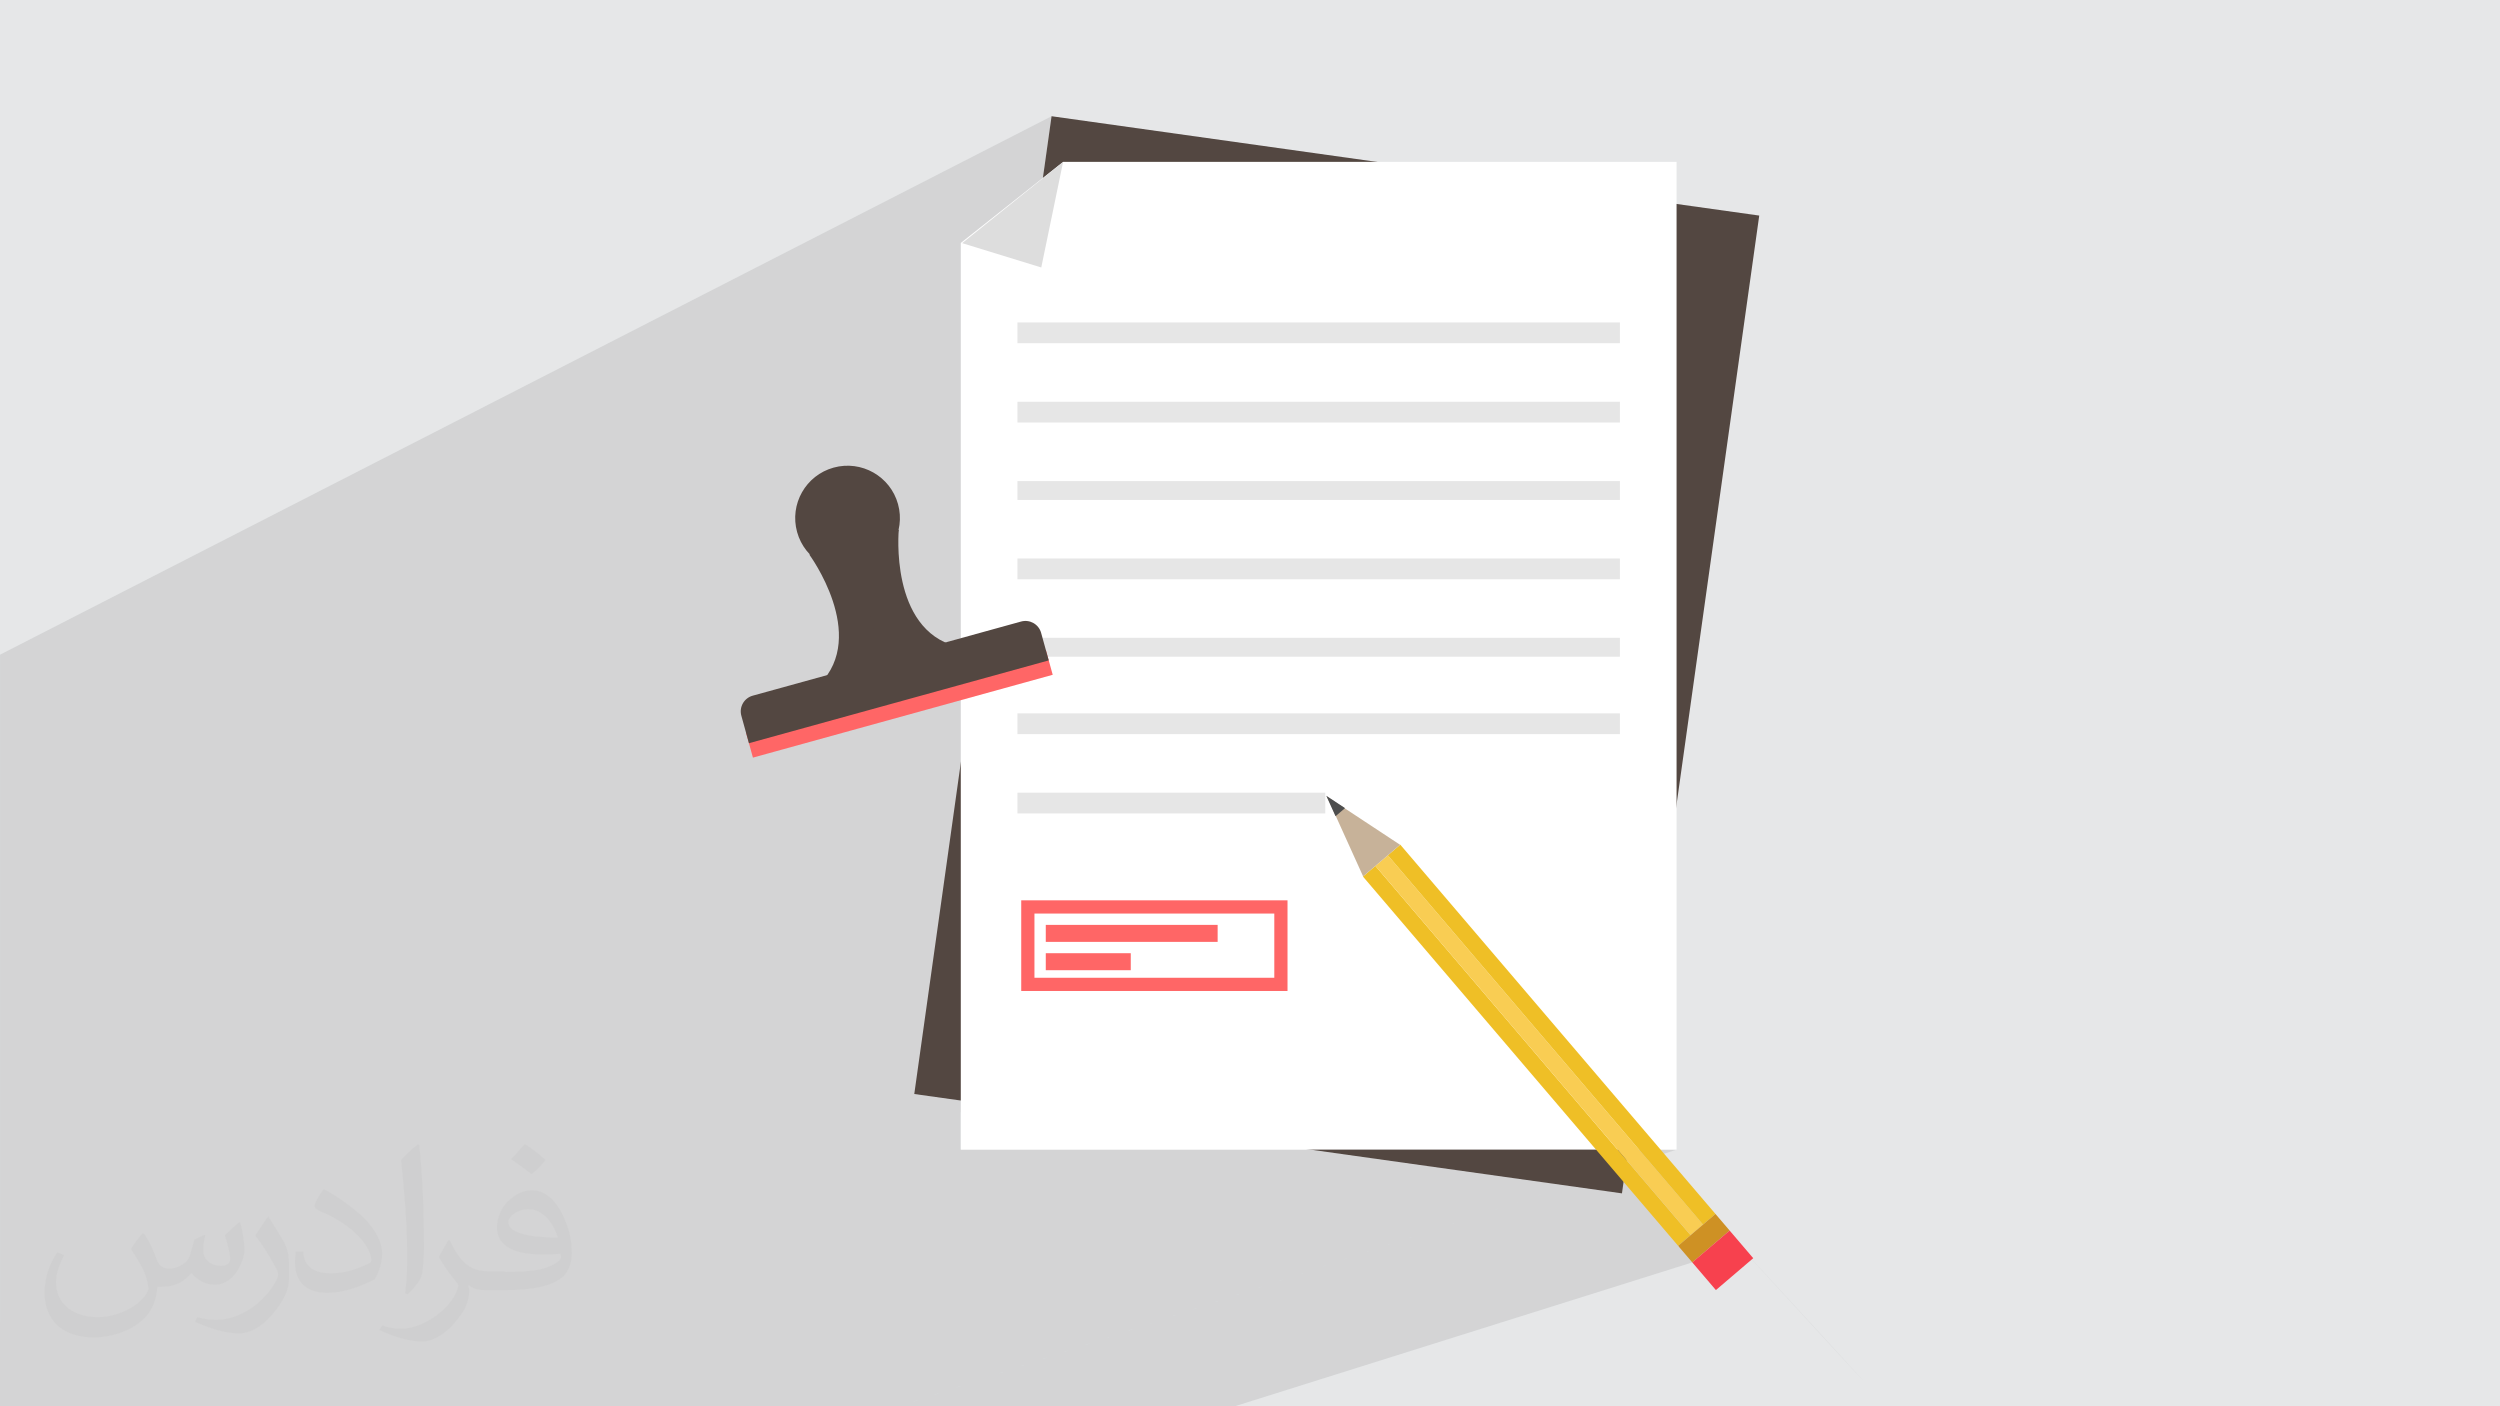 <?xml version="1.0" encoding="UTF-8"?>
<!DOCTYPE svg PUBLIC "-//W3C//DTD SVG 1.1//EN" "http://www.w3.org/Graphics/SVG/1.1/DTD/svg11.dtd">
<!-- Creator: CorelDRAW -->
<svg xmlns="http://www.w3.org/2000/svg" xml:space="preserve" width="3.703in" height="2.083in" version="1.1" style="shape-rendering:geometricPrecision; text-rendering:geometricPrecision; image-rendering:optimizeQuality; fill-rule:evenodd; clip-rule:evenodd"
viewBox="0 0 3703.33 2083.19"
 xmlns:xlink="http://www.w3.org/1999/xlink"
 xmlns:xodm="http://www.corel.com/coreldraw/odm/2003">
 <defs>
  <style type="text/css">
   <![CDATA[
    .fil0 {fill:#E6E7E8}
    .fil8 {fill:#3A322E;fill-rule:nonzero}
    .fil15 {fill:#4D4D4D;fill-rule:nonzero}
    .fil3 {fill:#534741;fill-rule:nonzero}
    .fil9 {fill:#A1A1A1;fill-rule:nonzero}
    .fil12 {fill:#C7B299;fill-rule:nonzero}
    .fil13 {fill:#CE9124;fill-rule:nonzero}
    .fil5 {fill:#DDDDDD;fill-rule:nonzero}
    .fil6 {fill:#E6E6E6;fill-rule:nonzero}
    .fil10 {fill:#EFBF26;fill-rule:nonzero}
    .fil14 {fill:#F7414E;fill-rule:nonzero}
    .fil11 {fill:#F9CD53;fill-rule:nonzero}
    .fil7 {fill:#FF6666;fill-rule:nonzero}
    .fil4 {fill:white;fill-rule:nonzero}
    .fil2 {fill:#373435;fill-opacity:0.031}
    .fil1 {fill:#373435;fill-opacity:0.102}
   ]]>
  </style>
 </defs>
 <g id="Layer_x0020_1">
  <polygon class="fil0" points="-0,0 3703.33,0 3703.33,2083.19 -0,2083.19 "/>
  <path class="fil1" d="M1995.09 1244.88l14.21 31.39 33.58 -12.94 31.4 -12.11 -18.44 15.74 122.12 143.08 250.04 292.95m12.22 14.31l75.93 88.96 17.51 -5.6 1.31 -0.42 6.22 -1.99 -4.51 3.85 -0.92 0.78 -31.45 26.84 -0 0 -18.44 15.74 1.06 1.24 70.22 -22.27 -20.46 -22.33 20.56 22.3 4.94 -1.57 -3.57 3.05c238.52,258.78 295.38,322.31 -0.07,0.06l-51.67 44.1 -677.86 213.14 -87.83 0 -4.61 0 -28.92 0 -28.67 0 -28.4 0 -213.15 0 -105.13 0m-1332.26 -124.15l0 -1.41 0 -18.73 0 -1.83 0 -89.93 0 -21.36 0 -26.16 0 -44.24 0 -29.48 0 -26.16 0 -29.47 0 -8.9 0 -11.3 0 -21.69 0 -11.05 0 -7.48 0 -0.02 0 -5.22 0 -7.82 0 -8.1 0 -15.41 0 -3.68 0 -17.08 0 -4.3 0 -17.33 0 -2.55 0 -23.61 0 -53.74 0 -19.98 0 -2.78 0 -0.9 0 -20.09 0 -29.02 0 -4.14 0 -1.92 0 -30.79 0 -7.86 0 -26.16 0 -28.31 0 -71.56 0 -27.94 0 -26.53 0 -81.31 0 -37.22 0 -0.15 0 -64.52 1557.7 -797.65 -11.53 82.09 28.61 -14.43 -0.6 0.48 0.6 -0.3 -32.32 156.23 -17.42 8.55 -10.23 72.85 -5.59 39.81 -11.54 82.17 9.48 -4.48 0 30.78 -14.11 6.62 -13 92.6 27.11 -12.49 0 27.97 -31.29 14.33 -12.96 92.28 44.25 -19.89 0 15.91 0 14.87 -48.84 21.8 -12.91 91.96 61.75 -27.03 0 27.98 -65.91 28.67 -1.14 8.12 113.39 -31.33 -116.04 50.18 -0.71 5.03 122.64 -33.88 -125.46 53.96 -5.14 36.61 78.36 -33.43 0 30.78 -82.92 35.12 -1.01 7.21 0 79.22 83.93 -34.83 0 30.78 391.28 0 66.18 -26.24 13.74 30.35 -366.8 144.17 118.59 0 157.48 0 -109.67 41.96 25.74 0 -190.57 72.74 248.22 0 26.28 -9.79 9.79 0 -26.3 9.79 36.09 0 -483.99 179.53 0 55.47 1004.74 0 17.97 0c-89.11,-97.47 -177.6,-194.44 -268.01,-292.95l268.02 292.95 37.57 0 -28.85 9.53 80.26 87.73c-26.87,-29.33 -53.6,-58.55 -80.28,-87.72l-14.47 4.78 -1107.94 365.89 -949.6 0 -133.93 0 -30.36 0 -8.22 0 -85.32 0 -123.51 0 -1.33 0 0 -5.48 0 -2.15 0 -3.73 0 -0.11 0 -6.9 0 -6.98 0 -6.7 0 -0.25 0 -13.93 0 -21.31 0 -14.21 0 -14.75 0 -6.57 0 -1.63 0 -17.22 0 -0.34 0 -0.65 0 -1.26zm1423.25 -719.46l83.93 -34.57 -83.93 34.57zm594.44 -3.48l25.19 27.24 -25.19 -27.24zm381.94 -727.69l-265.87 117.5 265.87 0 -266 114.7 266 0 -279.29 117.5 279.29 0 -279.77 114.7 279.77 0 -287.12 114.7 287.12 0 -381.94 148.58 -22.6 8.79m-480.27 -767.26l884.8 0 0 30.78"/>
  <path class="fil2" d="M214.02 1828.17c7,11 12,21 16,32 3,7 5,19 21,19 5,0 11,-1 17,-5 7,-3 12,-9 14,-17l6 -21 15 -7 1 1c-2,8 -3,16 -3,21 0,18 15,24 27,24 7,0 13,-4 13,-10 0,-8 -4,-23 -8,-35 7,-7 14,-14 22,-20l1 1c4,15 6,30 6,40 0,10 -4,20 -8,27 -7,14 -20,25 -36,25 -12,0 -25,-6 -34,-17l-1 0c-9,11 -22,20 -43,20l-7 0c-1,14 -4,24 -9,33 -13,25 -50,42 -85.01,42 -49,0 -73.01,-28 -73.01,-66 0,-23 8,-45 19,-60l10 4c-7,14 -12,27 -12,40 0,35 29,52 62,52 31,0 68.01,-19 75.01,-42 -3,-25 -12,-36 -26,-59 4,-7 10,-15 17,-23l1 0 0 0 0 0 0 0 2 1 0 0 0 0 0 0 0 0 0 0 0 0 0 0 0 0 0 0 0 0 0.02 -0.01 -0.01 0.01 0 0 0 0 0 0 0 0zm564.05 -133.01c10,6 20,14 30,23 -6,8 -12,15 -21,21 -10,-8 -20,-15 -30,-22 7,-8 14,-15 20,-22l0 0 0 0 0 0 1 0 0 0 0 0 0 0zm5 96.01c-17,0 -30,11 -30,19 0,17 33,23 73.01,23 -5,-20 -22,-42 -43,-42l0 0 -0.01 0zm-37 93.01c22,0 41,-1 55,-4 16,-4 30,-12 30,-18 0,-2 0,-3 -1,-5 -9,1 -19,1 -29,1 -29,0 -52,-7 -61,-23 -2,-5 -4,-10 -4,-16 0,-16 7,-32 19,-42 10,-9 21,-14 33,-14 20,0 37,16 48,42 6,14 11,30 11,51 0,14 -4,25 -12,34 -16,15 -45,21 -90.01,21l-20 0 0 0 -5 0c-11,0 -19,-2 -25,-7l-1 0c0,3 1,5 1,7 0,10 -3,23 -10,33 -20,30 -42,43 -60,43 -19,0 -42,-7 -63,-17l4 -7c7,3 16,5 29,5 34,0 78.01,-33 84.01,-64 -1,-3 -4,-6 -7,-10 -10,-12 -16,-22 -22,-32 5,-10 10,-18 14,-25l2 0c14,29 28,46 57,46l5 0 0 0 21 0 0 0 0 0 0 0 -3 1 0 0 0 0 0 0zm-146.01 31c2,-14 3,-29 3,-43l0 -21c0,-39 -5,-96.01 -9,-133.01 7,-8 17,-17 25,-23l2 1c5,47 7,101.01 7,151.01 0,13 -1,26 -2,35 -1,12 -8,21 -22,35l-3 -1 0 0 0 0 0 0 -1 -1 0 0 0 0 0 0zm-151.02 -62.01c1,18 10,33 41,33 20,0 36,-5 55,-14 3,-1 5,-3 5,-5 0,-12 -9,-27 -24,-41 -14,-13 -34,-25 -52,-32 -6,-3 -8,-5 -8,-8 0,-5 7,-16 13,-24l2 0c20,11 43,27 60,44 15,16 25,33 25,51 0,13 -4,26 -11,38 -22,11 -46,20 -70.01,20 -29,0 -48,-14 -48,-45 0,-3 0,-9 1,-16l10 0 0 0 0 0 0 0 1 -1 0 0 0 0 0 0 0 0 0.01 0zm-52 -52l18 29c7,11 13,22 13,41l0 24c0,19 -12,39 -32,60 -15,14 -29,20 -42,20 -19,0 -40,-6 -65,-17l3 -7c8,2 17,4 28,4 36,0 72.01,-26 89.01,-58 2,-4 3,-7 3,-9 0,-4 -2,-8 -4,-11 -9,-17 -19,-33 -30,-47 6,-9 12,-18 18,-27l1 0 0 -2 0 0 0 0 0 0 0 0 -0.01 0z"/>
  <g id="_2541201699392">
   <polygon class="fil3" points="2402.66,1767.78 1354.35,1620.59 1557.7,172.16 2606.02,319.34 "/>
   <polygon class="fil4" points="2483.55,1702.98 1423.25,1702.98 1423.25,359.86 1574.79,239.82 2483.55,239.82 "/>
   <polygon class="fil5" points="1425.29,360.19 1542.46,396.22 1574.79,239.99 "/>
   <polygon class="fil6" points="1507.18,508.39 2399.62,508.39 2399.62,477.62 1507.18,477.62 "/>
   <polygon class="fil6" points="1507.18,625.89 2399.62,625.89 2399.62,595.12 1507.18,595.12 "/>
   <polygon class="fil6" points="1507.18,740.59 2399.62,740.59 2399.62,712.62 1507.18,712.62 "/>
   <polygon class="fil6" points="1507.18,858.1 2399.62,858.1 2399.62,827.32 1507.18,827.32 "/>
   <polygon class="fil6" points="1507.18,972.8 2399.62,972.8 2399.62,944.82 1507.18,944.82 "/>
   <polygon class="fil6" points="1507.18,1087.5 2399.62,1087.5 2399.62,1056.73 1507.18,1056.73 "/>
   <polygon class="fil6" points="1507.18,1205 1963.19,1205 1963.19,1174.23 1507.18,1174.23 "/>
   <polygon class="fil7" points="1549.14,1395.24 1803.73,1395.24 1803.73,1370.06 1549.14,1370.06 "/>
   <polygon class="fil7" points="1549.14,1437.21 1675.04,1437.21 1675.04,1412.03 1549.14,1412.03 "/>
   <polygon class="fil8" points="2410.09,1714.81 2399.04,1702.98 2411.76,1702.98 "/>
   <polygon class="fil9" points="1963.19,1183.83 1963.01,1183.49 1963.19,1183.59 "/>
   <polygon class="fil10" points="2504.3,1829.73 2485.85,1845.46 2018.96,1298.43 2037.39,1282.69 "/>
   <polygon class="fil11" points="2522.73,1813.99 2504.3,1829.73 2037.39,1282.69 2055.83,1266.95 "/>
   <polygon class="fil10" points="2541.17,1798.25 2522.73,1813.99 2055.83,1266.95 2074.28,1251.22 "/>
   <polygon class="fil12" points="1965.74,1180.06 1965.74,1180.06 2019.23,1298.2 2074,1251.44 "/>
   <polygon class="fil13" points="2562.16,1822.84 2506.84,1870.05 2485.85,1845.46 2541.17,1798.25 "/>
   <polygon class="fil14" points="2597.13,1863.81 2541.81,1911.03 2506.84,1870.05 2562.16,1822.84 "/>
   <polygon class="fil15" points="1964.63,1178.77 1978.37,1209.11 1992.44,1197.1 "/>
   <polygon class="fil7" points="1897.45,1458.19 1897.45,1448.4 1532.36,1448.4 1532.36,1353.28 1887.66,1353.28 1887.66,1458.19 1897.45,1458.19 1897.45,1448.4 1897.45,1458.19 1907.24,1458.19 1907.24,1333.69 1512.78,1333.69 1512.78,1467.98 1907.24,1467.98 1907.24,1458.19 "/>
   <polygon class="fil7" points="1559.42,999.59 1115.33,1122.29 1105.15,1085.44 1549.24,962.75 "/>
   <path class="fil3" d="M1330.26 746.79c11.4,41.28 -12.82,84 -54.1,95.4 -41.28,11.41 -84,-12.82 -95.4,-54.1 -11.4,-41.28 12.81,-84 54.1,-95.41 41.28,-11.4 84,12.82 95.41,54.1z"/>
   <path class="fil3" d="M1198.92 821.59c0,0 87.65,119.31 15.06,192.1l87.71 27.11 28.28 -25.54 -63.48 -229.78 -67.57 36.12z"/>
   <path class="fil3" d="M1331.38 785c0,0 -13.98,147.39 85.69,172.58l-61.35 68.29 -37.39 -7.41 -63.48 -229.78 76.53 -3.69z"/>
   <path class="fil3" d="M1542.27 937.54c-3.55,-12.85 -16.85,-20.39 -29.7,-16.84l-397.54 109.83c-12.85,3.55 -20.4,16.85 -16.85,29.7l11.25 40.72 444.08 -122.69 -11.25 -40.72z"/>
  </g>
 </g>
</svg>
